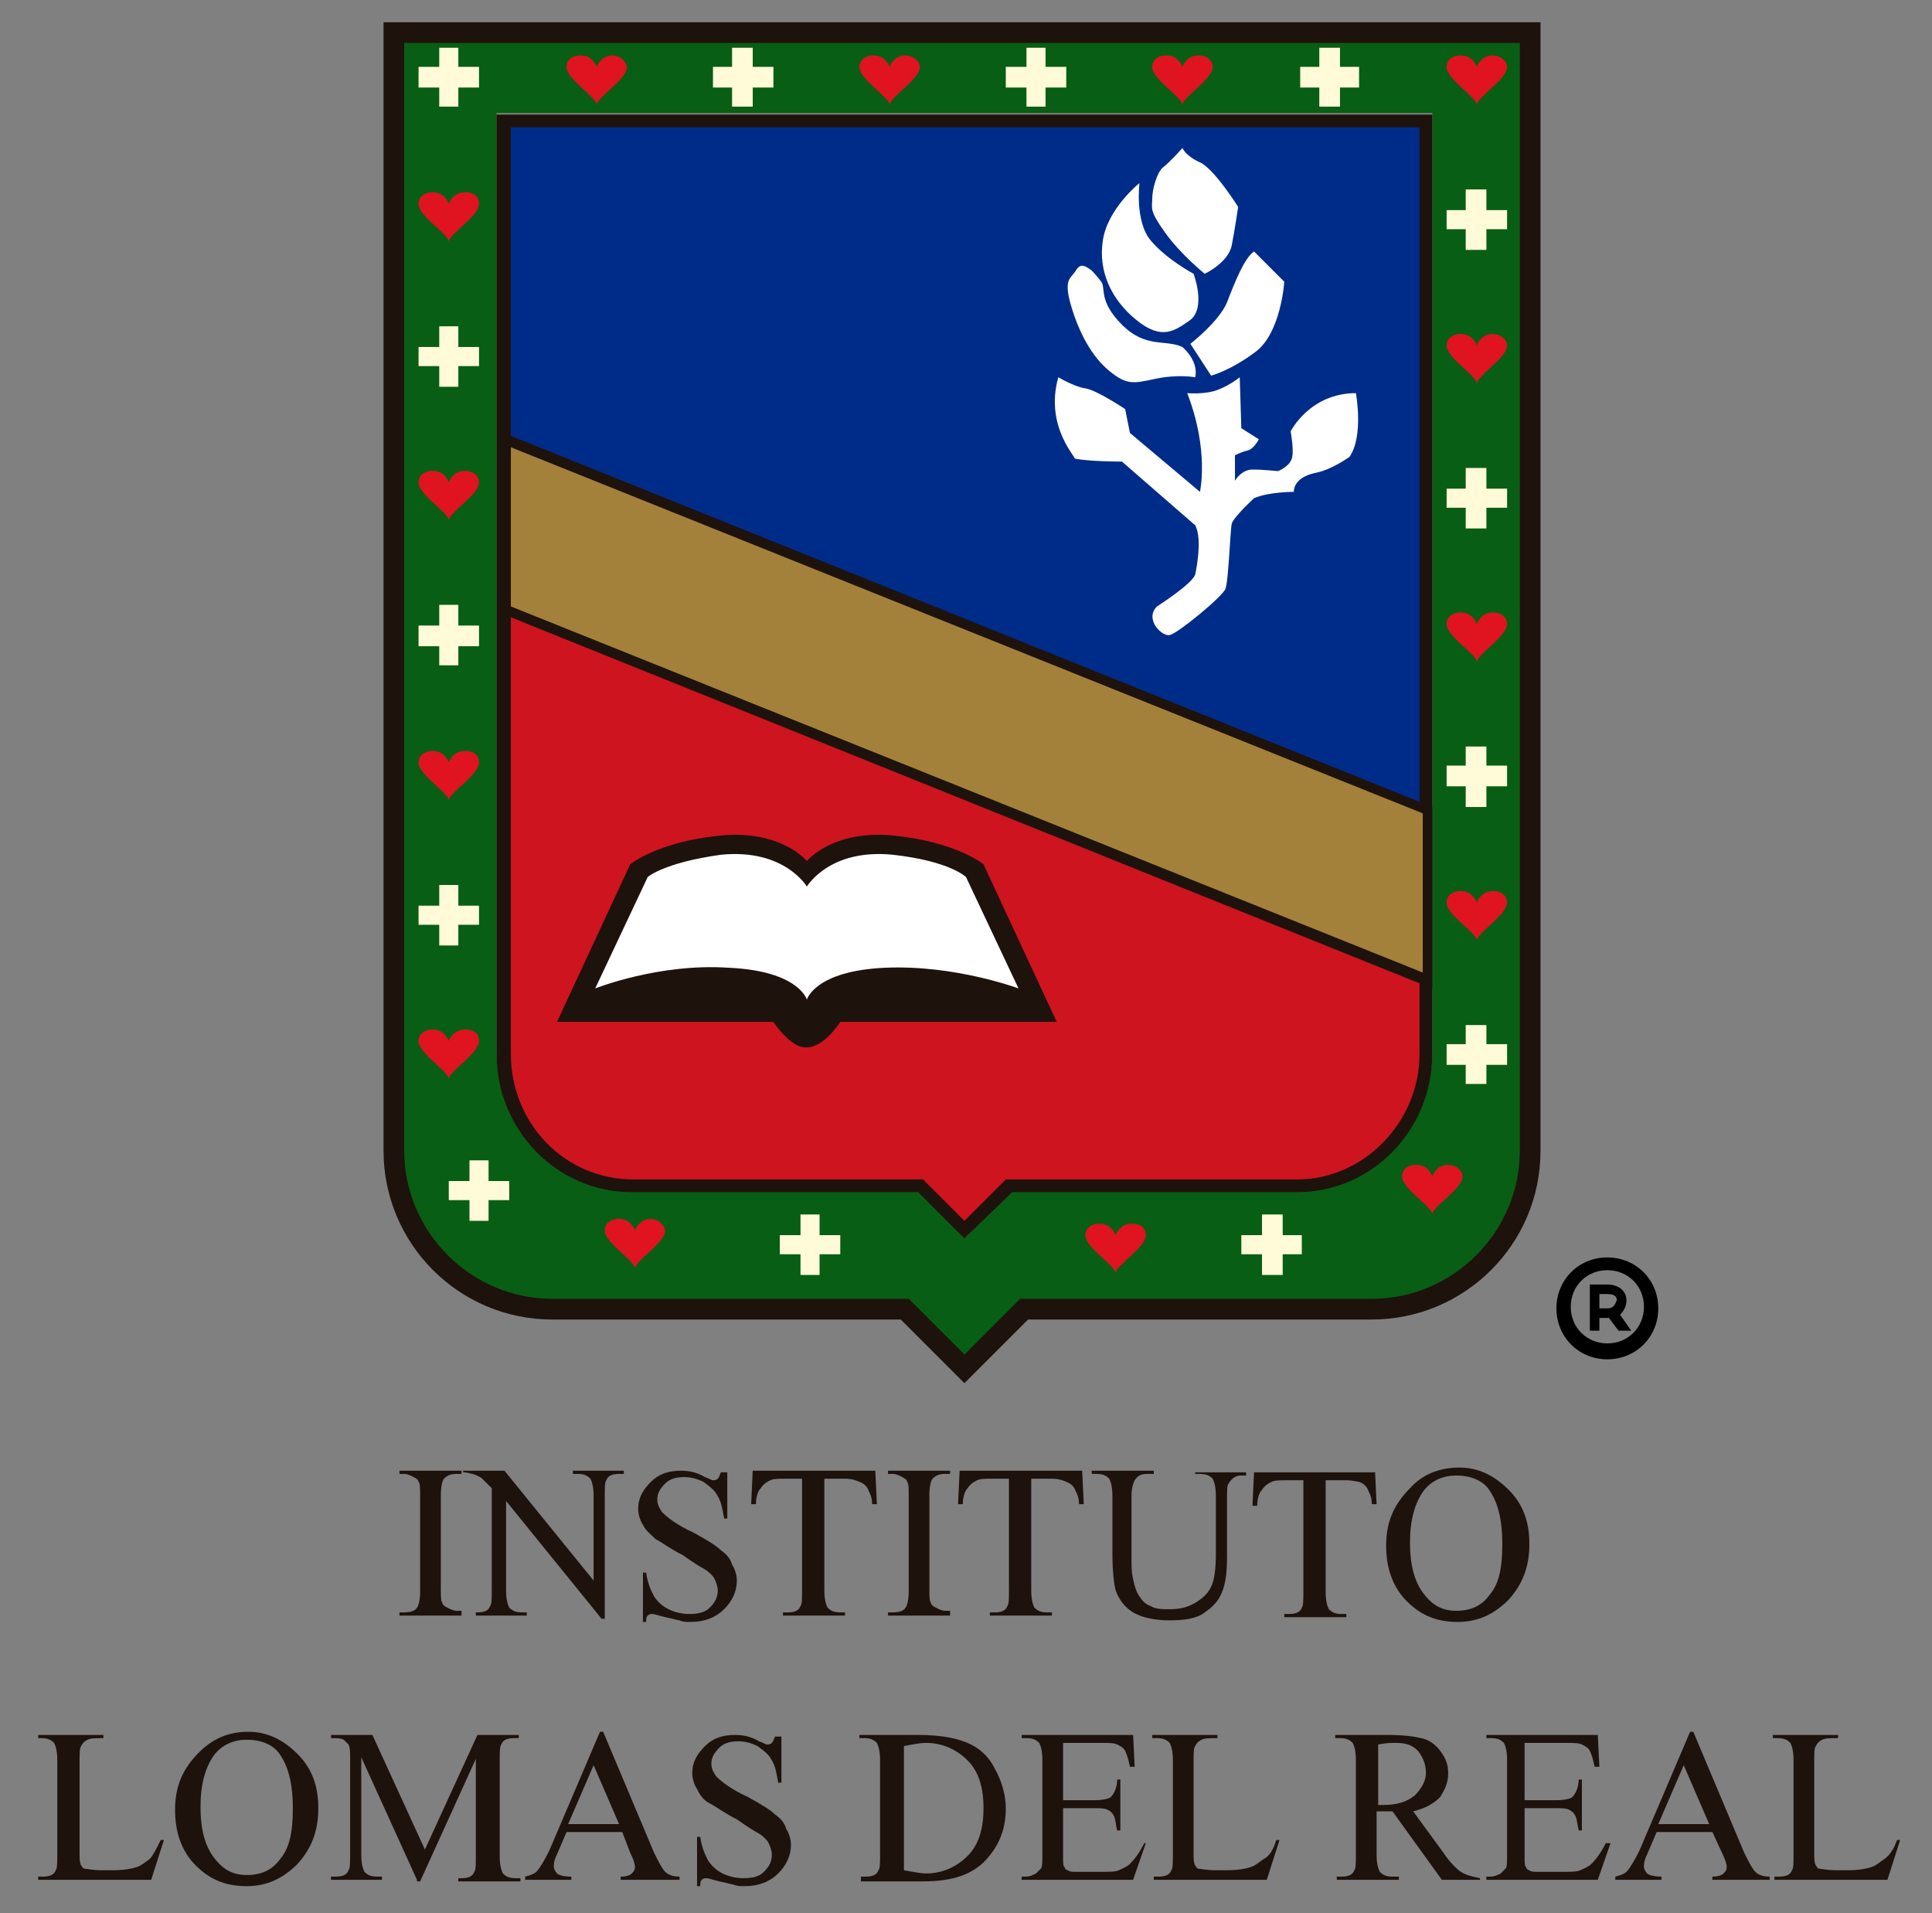 <?xml version="1.0" encoding="utf-8"?>
<!-- Generator: Adobe Illustrator 24.1.3, SVG Export Plug-In . SVG Version: 6.00 Build 0)  -->
<svg version="1.1" id="Capa_1" xmlns="http://www.w3.org/2000/svg" xmlns:xlink="http://www.w3.org/1999/xlink" x="0px" y="0px"
	 viewBox="0 0 121.4 120.2" style="enable-background:new 0 0 121.4 120.2;" xml:space="preserve">
<rect x="0" y="0" width="121.4" height="120.2" fill="#808080" stroke="none"/>
<style type="text/css">
	.st0{fill:#085E14;}
	.st1{fill:#CE141F;}
	.st2{fill:#002C89;}
	.st3{fill:#FFFAD7;}
	.st4{fill:#E01320;}
	.st5{fill:#FFFFFF;}
	.st6{fill:#1E120D;}
	.st7{fill:#A4813A;}
</style>
<g>
	<g id="XMLID_1203_">
		<g id="XMLID_631_">
			<path id="XMLID_632_" class="st0" d="M24.8,2.1v70c0,0-0.3,2.9,2.2,6.4s6.7,3.6,6.7,3.6h23.2l3.8,3.9l4.2-4c0,0,16.2,0.8,22.3,0
				s8-5.4,8-5.4l1.1-3.5v-71H24.8z M90,66.1c0,4.8-3.8,8.7-8.5,8.7H63.6l-2.9,2.9l-2.9-2.9H39.7c-4.7,0-8.5-3.9-8.5-8.7v-59H90V66.1
				z"/>
		</g>
		<path id="XMLID_630_" class="st1" d="M31.7,38.3l57.9,23v5.1c0,0-0.1,6.7-6.9,7.9H63.6l-3,3l-3-2.7H39c0,0-7.3-1.1-7.3-7.7
			S31.7,38.3,31.7,38.3z"/>
		<polygon id="XMLID_629_" class="st2" points="31.7,7.6 31.7,27.6 89.6,51.2 89.6,7.6 		"/>
		<polygon id="XMLID_627_" class="st3" points="30.1,4.2 28.8,4.2 28.8,3 27.6,3 27.6,4.2 26.3,4.2 26.3,5.5 27.6,5.5 27.6,6.7 
			28.8,6.7 28.8,5.5 30.1,5.5 		"/>
		<polygon id="XMLID_626_" class="st3" points="30.1,21.8 28.8,21.8 28.8,20.5 27.6,20.5 27.6,21.8 26.3,21.8 26.3,23 27.6,23 
			27.6,24.3 28.8,24.3 28.8,23 30.1,23 		"/>
		<polygon id="XMLID_625_" class="st3" points="94.7,13.2 93.4,13.2 93.4,11.9 92.1,11.9 92.1,13.2 90.9,13.2 90.9,14.4 92.1,14.4 
			92.1,15.7 93.4,15.7 93.4,14.4 94.7,14.4 		"/>
		<polygon id="XMLID_624_" class="st3" points="94.7,30.7 93.4,30.7 93.4,29.4 92.1,29.4 92.1,30.7 90.9,30.7 90.9,31.9 92.1,31.9 
			92.1,33.2 93.4,33.2 93.4,31.9 94.7,31.9 		"/>
		<polygon id="XMLID_623_" class="st3" points="94.7,48.1 93.4,48.1 93.4,46.9 92.1,46.9 92.1,48.1 90.9,48.1 90.9,49.4 92.1,49.4 
			92.1,50.7 93.4,50.7 93.4,49.4 94.7,49.4 		"/>
		<polygon id="XMLID_622_" class="st3" points="81.8,77.6 80.6,77.6 80.6,76.3 79.3,76.3 79.3,77.6 78,77.6 78,78.8 79.3,78.8 
			79.3,80.1 80.6,80.1 80.6,78.8 81.8,78.8 		"/>
		<polygon id="XMLID_620_" class="st3" points="30.1,39.3 28.8,39.3 28.8,38 27.6,38 27.6,39.3 26.3,39.3 26.3,40.6 27.6,40.6 
			27.6,41.8 28.8,41.8 28.8,40.6 30.1,40.6 		"/>
		<polygon id="XMLID_619_" class="st3" points="30.1,56.9 28.8,56.9 28.8,55.6 27.6,55.6 27.6,56.9 26.3,56.9 26.3,58.1 27.6,58.1 
			27.6,59.4 28.8,59.4 28.8,58.1 30.1,58.1 		"/>
		<polygon id="XMLID_618_" class="st3" points="32,74.2 30.7,74.2 30.7,72.9 29.5,72.9 29.5,74.2 28.2,74.2 28.2,75.4 29.5,75.4 
			29.5,76.7 30.7,76.7 30.7,75.4 32,75.4 		"/>
		<polygon id="XMLID_616_" class="st3" points="52.8,77.6 51.5,77.6 51.5,76.3 50.3,76.3 50.3,77.6 49,77.6 49,78.8 50.3,78.8 
			50.3,80.1 51.5,80.1 51.5,78.8 52.8,78.8 		"/>
		<polygon id="XMLID_615_" class="st3" points="94.7,65.6 93.4,65.6 93.4,64.4 92.1,64.4 92.1,65.6 90.9,65.6 90.9,66.9 92.1,66.9 
			92.1,68.1 93.4,68.1 93.4,66.9 94.7,66.9 		"/>
		<polygon id="XMLID_613_" class="st3" points="48.6,4.2 47.3,4.2 47.3,3 46,3 46,4.2 44.8,4.2 44.8,5.5 46,5.5 46,6.7 47.3,6.7 
			47.3,5.5 48.6,5.5 		"/>
		<polygon id="XMLID_612_" class="st3" points="85.4,4.2 84.2,4.2 84.2,3 82.9,3 82.9,4.2 81.7,4.2 81.7,5.5 82.9,5.5 82.9,6.7 
			84.2,6.7 84.2,5.5 85.4,5.5 		"/>
		<polygon id="XMLID_611_" class="st3" points="67,4.2 65.7,4.2 65.7,3 64.5,3 64.5,4.2 63.2,4.2 63.2,5.5 64.5,5.5 64.5,6.7 
			65.7,6.7 65.7,5.5 67,5.5 		"/>
		<path id="XMLID_610_" class="st4" d="M38.3,3.5c-0.6,0.1-0.8,0.7-0.8,0.7s-0.2-0.6-0.8-0.7c-0.6-0.1-1.1,0.2-1.1,0.7
			c0,0.8,1.9,1.9,1.9,2.4c0-0.5,1.9-1.6,1.9-2.4C39.3,3.8,38.9,3.4,38.3,3.5z"/>
		<path id="XMLID_609_" class="st4" d="M29,12.1c-0.6,0.1-0.8,0.7-0.8,0.7s-0.2-0.6-0.8-0.7c-0.6-0.1-1.1,0.2-1.1,0.7
			c0,0.8,1.9,1.9,1.9,2.4c0-0.5,1.9-1.6,1.9-2.4C30.1,12.3,29.7,12,29,12.1z"/>
		<path id="XMLID_608_" class="st4" d="M29,29.6c-0.6,0.1-0.8,0.7-0.8,0.7s-0.2-0.6-0.8-0.7c-0.6-0.1-1.1,0.2-1.1,0.7
			c0,0.8,1.9,1.9,1.9,2.4c0-0.5,1.9-1.6,1.9-2.4C30.1,29.9,29.7,29.5,29,29.6z"/>
		<path id="XMLID_607_" class="st4" d="M29,47.2c-0.6,0.1-0.8,0.7-0.8,0.7s-0.2-0.6-0.8-0.7c-0.6-0.1-1.1,0.2-1.1,0.7
			c0,0.8,1.9,1.9,1.9,2.4c0-0.5,1.9-1.6,1.9-2.4C30.1,47.4,29.7,47.1,29,47.2z"/>
		<path id="XMLID_606_" class="st4" d="M29,64.7c-0.6,0.1-0.8,0.7-0.8,0.7s-0.2-0.6-0.8-0.7c-0.6-0.1-1.1,0.2-1.1,0.7
			c0,0.8,1.9,1.9,1.9,2.4c0-0.5,1.9-1.6,1.9-2.4C30.1,64.9,29.7,64.6,29,64.7z"/>
		<path id="XMLID_604_" class="st4" d="M40.7,76.6c-0.6,0.1-0.8,0.7-0.8,0.7s-0.2-0.6-0.8-0.7c-0.6-0.1-1.1,0.2-1.1,0.7
			c0,0.8,1.9,1.9,1.9,2.4c0-0.5,1.9-1.6,1.9-2.4C41.7,76.9,41.3,76.5,40.7,76.6z"/>
		<path id="XMLID_603_" class="st4" d="M56.7,3.5c-0.6,0.1-0.8,0.7-0.8,0.7s-0.2-0.6-0.8-0.7C54.4,3.4,54,3.8,54,4.2
			c0,0.8,1.9,1.9,1.9,2.4c0-0.5,1.9-1.6,1.9-2.4C57.8,3.8,57.3,3.4,56.7,3.5z"/>
		<path id="XMLID_602_" class="st4" d="M75.1,3.5c-0.6,0.1-0.8,0.7-0.8,0.7s-0.2-0.6-0.8-0.7c-0.6-0.1-1.1,0.2-1.1,0.7
			c0,0.8,1.9,1.9,1.9,2.4c0-0.5,1.9-1.6,1.9-2.4C76.2,3.8,75.8,3.4,75.1,3.5z"/>
		<path id="XMLID_601_" class="st4" d="M93.6,3.5c-0.6,0.1-0.8,0.7-0.8,0.7s-0.2-0.6-0.8-0.7c-0.6-0.1-1.1,0.2-1.1,0.7
			c0,0.8,1.9,1.9,1.9,2.4c0-0.5,1.9-1.6,1.9-2.4C94.7,3.8,94.2,3.4,93.6,3.5z"/>
		<path id="XMLID_600_" class="st4" d="M93.6,21c-0.6,0.1-0.8,0.7-0.8,0.7s-0.2-0.6-0.8-0.7c-0.6-0.1-1.1,0.2-1.1,0.7
			c0,0.8,1.9,1.9,1.9,2.4c0-0.5,1.9-1.6,1.9-2.4C94.7,21.3,94.2,20.9,93.6,21z"/>
		<path id="XMLID_598_" class="st4" d="M93.6,38.5c-0.6,0.1-0.8,0.7-0.8,0.7s-0.2-0.6-0.8-0.7c-0.6-0.1-1.1,0.2-1.1,0.7
			c0,0.8,1.9,1.9,1.9,2.4c0-0.5,1.9-1.6,1.9-2.4C94.7,38.7,94.2,38.4,93.6,38.5z"/>
		<path id="XMLID_597_" class="st4" d="M93.6,56c-0.6,0.1-0.8,0.7-0.8,0.7s-0.2-0.6-0.8-0.7c-0.6-0.1-1.1,0.2-1.1,0.7
			c0,0.8,1.9,1.9,1.9,2.4c0-0.5,1.9-1.6,1.9-2.4C94.7,56.2,94.2,55.9,93.6,56z"/>
		<path id="XMLID_596_" class="st4" d="M90.8,73.2c-0.6,0.1-0.8,0.7-0.8,0.7s-0.2-0.6-0.8-0.7c-0.6-0.1-1.1,0.2-1.1,0.7
			c0,0.8,1.9,1.9,1.9,2.4c0-0.5,1.9-1.6,1.9-2.4C91.9,73.5,91.4,73.1,90.8,73.2z"/>
		<path id="XMLID_594_" class="st4" d="M70.9,76.9c-0.6,0.1-0.8,0.7-0.8,0.7s-0.2-0.6-0.8-0.7c-0.6-0.1-1.1,0.2-1.1,0.7
			c0,0.8,1.9,1.9,1.9,2.4c0-0.5,1.9-1.6,1.9-2.4C72,77.1,71.6,76.8,70.9,76.9z"/>
		<path id="XMLID_593_" class="st5" d="M75.7,17.2c0,0,1.5-0.7,1.7-1.8c0.2-1,0.4-2.4,0.4-2.4s-1.5-2.4-2.4-2.8s-1.1-0.9-1.1-0.9
			s-0.8,0.9-1.2,1.2c-0.4,0.3-0.7,1.4-0.7,2s-0.2,0.7,0.8,2.1S75.7,17.2,75.7,17.2z"/>
		<path id="XMLID_591_" class="st5" d="M71.6,11.5c0,0-0.3,2.4,0.7,3.6s2.7,2.1,2.7,2.1s0.8,2.1-0.2,2.9c-1,0.7-1.8,1.3-3.4,0
			c-1.6-1.3-2.4-3.1-2.1-5C69.6,13.1,71.6,11.5,71.6,11.5z"/>
		<path id="XMLID_590_" class="st5" d="M78.8,15.8l1.9,1.9c0,0-0.2,3.2-1.8,4.4c-1.6,1.2-2.8,1.5-2.8,1.5l-1.3-2
			c0,0,1.8-1.4,2.3-2.6C77.6,17.7,78.2,16.2,78.8,15.8z"/>
		<path id="XMLID_589_" class="st5" d="M68.6,17c-0.4-0.3-0.7-0.5-1,0c-0.3,0.5-0.8,0.5-0.3,2.2s1.3,3.2,2.4,4.1
			c1.1,0.9,1.5,0.8,2.9,0.5c1.4-0.3,2.5-0.1,2.5-0.1s0.3-0.9-0.8-1.9c-1.1-0.5-2.3,0.1-3.8-1.4c-1.5-1.5-1-2.3-1.3-2.7
			C68.9,17.3,68.6,17,68.6,17z"/>
		<path id="XMLID_587_" class="st5" d="M66.5,23.7c0,0,1,0.6,1.7,0.7c0.7,0.1,2.5,1.3,2.5,1.3l0.3,1.5l4.4,3.7c0,0,0.6-2.6-0.8-6.2
			c0,0,1.1,0.1,1.9-0.2s1.4-0.8,1.4-0.8l0.1,3.2l1.1,0.7c0,0-0.3,0.6-0.7,0.7s-0.8,0.3-0.8,0.3l0,1.6c0,0,0.4-0.7,1.1-0.7
			c0.7,0,1.6,0.1,1.6,0.1s0.8-0.3,0.9-0.9c0.1-0.5-0.1-1.6-0.1-1.6s1.2-2.4,4.1-2.4c0,0,0.5,2.7-0.4,4c0,0-1.1,0.8-2.1,1
			c-1,0.2-1.4,0.7-1.4,1.2c0,0-1.6,0-2.5,0.4c0,0-1.3,1.2-1.4,1.6c-0.1,0.4-0.2,3.6-0.4,4.1c-0.2,0.5-3,2.8-3.5,2.9
			c-0.5,0.1-1.6-1-0.8-1.8c0,0,2.2-1.4,2.4-2c0,0,0.5-2.2,0-3.1l-4.6-4c0,0-2.2,0-3-0.2C67.8,28.9,65.6,26.9,66.5,23.7z"/>
		<path id="XMLID_586_" class="st6" d="M61.8,54.3c0,0-1.7-1.4-5.6-1.8c-3.9-0.4-5.5,1.6-5.5,1.6c0,0-1.6-2-5.5-1.6
			c-3.9,0.4-5.6,1.8-5.6,1.8L35,64.2h13.6c0,0,1.1,1.7,2.1,1.6l0,0l0,0c1.1,0,2.1-1.6,2.1-1.6h13.6L61.8,54.3z"/>
		<path id="XMLID_585_" class="st5" d="M60.7,55.1c0,0-1-1-4.6-1.4c-4-0.4-5.4,2-5.4,2s-1.4-2.4-5.4-2c-3.6,0.5-4.6,1.4-4.6,1.4
			l-3.3,7c0,0,4-1.6,8.4-1.3c4.4,0.2,4.9,2,4.9,2s0.5-1.8,4.9-2c4.4-0.2,8.4,1.3,8.4,1.3L60.7,55.1z"/>
		<g id="XMLID_580_">
			<path id="XMLID_581_" class="st6" d="M60.6,77.8l-2.9-2.9H39.7c-4.7,0-8.5-3.9-8.5-8.7v-59H90v59c0,4.8-3.8,8.7-8.5,8.7H63.6
				L60.6,77.8z M32.1,8v58.2c0,4.4,3.4,7.9,7.7,7.9H58l2.6,2.6l2.6-2.6h18.3c4.2,0,7.7-3.6,7.7-7.9V8H32.1z"/>
		</g>
		<g id="XMLID_575_">
			<path id="XMLID_576_" class="st6" d="M60.6,86.9l-4-4H34.7c-5.9,0-10.6-4.8-10.6-10.6V1.4h72.7v70.9c0,5.9-4.8,10.6-10.6,10.6
				H64.6L60.6,86.9z M25.4,2.7v69.6c0,5.1,4.2,9.3,9.3,9.3h22.4l3.5,3.5l3.5-3.5h22.1c5.1,0,9.3-4.2,9.3-9.3V2.7H25.4z"/>
		</g>
		<g id="XMLID_569_">
			<polygon id="XMLID_574_" class="st7" points="89.6,61.6 31.7,38.3 31.7,27.6 89.6,50.9 			"/>
			<path id="XMLID_570_" class="st6" d="M90,62.1l-0.5-0.2L31.4,38.5V27.1l0.5,0.2L90,50.7V62.1z M32.1,38.1l57.3,23v-10l-57.3-23
				V38.1z"/>
		</g>
		<g id="XMLID_541_">
			<path id="XMLID_566_" class="st6" d="M29,101.3v0.2h-3.9v-0.2h0.3c0.4,0,0.7-0.1,0.8-0.3c0.1-0.1,0.2-0.5,0.2-1V94
				c0-0.5,0-0.8-0.1-0.9c0-0.1-0.1-0.2-0.3-0.3c-0.2-0.1-0.4-0.2-0.6-0.2h-0.3v-0.2H29v0.2h-0.3c-0.4,0-0.6,0.1-0.8,0.3
				c-0.1,0.1-0.2,0.5-0.2,1v5.9c0,0.5,0,0.8,0.1,0.9c0,0.1,0.1,0.2,0.3,0.3c0.2,0.1,0.4,0.2,0.6,0.2H29z"/>
			<path id="XMLID_563_" class="st6" d="M29.2,92.4h2.5l5.6,6.9V94c0-0.6-0.1-0.9-0.2-1.1c-0.2-0.2-0.4-0.3-0.8-0.3H36v-0.2h3.2v0.2
				h-0.3c-0.4,0-0.7,0.1-0.8,0.4c-0.1,0.1-0.1,0.5-0.1,1v7.7h-0.2l-6-7.4v5.6c0,0.6,0.1,0.9,0.2,1.1c0.2,0.2,0.4,0.3,0.8,0.3h0.3
				v0.2h-3.2v-0.2H30c0.4,0,0.7-0.1,0.8-0.4c0.1-0.1,0.1-0.5,0.1-1v-6.4c-0.3-0.3-0.5-0.5-0.6-0.6c-0.1-0.1-0.3-0.2-0.6-0.3
				c-0.1,0-0.3-0.1-0.6-0.1V92.4z"/>
			<path id="XMLID_561_" class="st6" d="M45.7,92.2v3.2h-0.2c-0.1-0.6-0.2-1.1-0.4-1.4c-0.2-0.4-0.5-0.6-0.9-0.9
				c-0.4-0.2-0.8-0.3-1.2-0.3c-0.5,0-0.9,0.1-1.2,0.4c-0.3,0.3-0.5,0.6-0.5,1c0,0.3,0.1,0.5,0.3,0.8c0.3,0.3,0.9,0.8,2,1.3
				c0.9,0.5,1.4,0.8,1.7,1.1c0.3,0.2,0.6,0.5,0.7,0.9c0.2,0.3,0.3,0.7,0.3,1c0,0.7-0.3,1.3-0.8,1.8c-0.5,0.5-1.2,0.8-2.1,0.8
				c-0.3,0-0.5,0-0.7-0.1c-0.1,0-0.4-0.1-0.9-0.2c-0.4-0.1-0.7-0.2-0.8-0.2c-0.1,0-0.2,0-0.3,0.1c-0.1,0.1-0.1,0.2-0.1,0.4h-0.2
				v-3.1h0.2c0.1,0.7,0.3,1.1,0.5,1.5c0.2,0.3,0.5,0.6,0.9,0.8c0.4,0.2,0.9,0.3,1.3,0.3c0.6,0,1-0.1,1.3-0.4s0.5-0.6,0.5-1.1
				c0-0.2-0.1-0.5-0.2-0.7c-0.1-0.2-0.3-0.4-0.6-0.6c-0.2-0.1-0.7-0.4-1.4-0.9c-0.8-0.4-1.3-0.8-1.7-1c-0.3-0.3-0.6-0.5-0.8-0.9
				c-0.2-0.3-0.3-0.7-0.3-1c0-0.7,0.3-1.2,0.8-1.7c0.5-0.5,1.1-0.7,1.9-0.7c0.5,0,1,0.1,1.5,0.4c0.3,0.1,0.4,0.2,0.5,0.2
				c0.1,0,0.2,0,0.3-0.1c0.1-0.1,0.1-0.2,0.2-0.4H45.7z"/>
			<path id="XMLID_559_" class="st6" d="M55,92.4l0.1,2.1h-0.3c0-0.4-0.1-0.6-0.2-0.8c-0.1-0.3-0.3-0.5-0.6-0.6
				c-0.2-0.1-0.5-0.2-0.9-0.2h-1.3v7c0,0.6,0.1,0.9,0.2,1.1c0.2,0.2,0.4,0.3,0.8,0.3h0.3v0.2h-3.9v-0.2h0.3c0.4,0,0.7-0.1,0.8-0.4
				c0.1-0.1,0.1-0.5,0.1-1v-7h-1.1c-0.4,0-0.7,0-0.9,0.1c-0.2,0.1-0.4,0.2-0.6,0.5c-0.2,0.2-0.3,0.6-0.3,1h-0.3l0.1-2.1H55z"/>
			<path id="XMLID_557_" class="st6" d="M59.7,101.3v0.2h-3.9v-0.2h0.3c0.4,0,0.7-0.1,0.8-0.3c0.1-0.1,0.2-0.5,0.2-1V94
				c0-0.5,0-0.8-0.1-0.9c0-0.1-0.1-0.2-0.3-0.3c-0.2-0.1-0.4-0.2-0.6-0.2h-0.3v-0.2h3.9v0.2h-0.3c-0.4,0-0.6,0.1-0.8,0.3
				c-0.1,0.1-0.2,0.5-0.2,1v5.9c0,0.5,0,0.8,0.1,0.9c0,0.1,0.1,0.2,0.3,0.3c0.2,0.1,0.4,0.2,0.6,0.2H59.7z"/>
			<path id="XMLID_554_" class="st6" d="M68,92.4l0.1,2.1h-0.3c0-0.4-0.1-0.6-0.2-0.8c-0.1-0.3-0.3-0.5-0.6-0.6
				c-0.2-0.1-0.5-0.2-0.9-0.2h-1.3v7c0,0.6,0.1,0.9,0.2,1.1c0.2,0.2,0.4,0.3,0.8,0.3h0.3v0.2h-3.9v-0.2h0.3c0.4,0,0.7-0.1,0.8-0.4
				c0.1-0.1,0.1-0.5,0.1-1v-7h-1.1c-0.4,0-0.7,0-0.9,0.1c-0.2,0.1-0.4,0.2-0.6,0.5c-0.2,0.2-0.3,0.6-0.3,1h-0.3l0.1-2.1H68z"/>
			<path id="XMLID_552_" class="st6" d="M75.1,92.7v-0.2h3.2v0.2h-0.3c-0.4,0-0.6,0.2-0.8,0.5c-0.1,0.1-0.1,0.5-0.1,1v3.7
				c0,0.9-0.1,1.6-0.3,2.1s-0.5,0.9-1.1,1.3c-0.5,0.4-1.3,0.5-2.2,0.5c-1,0-1.8-0.2-2.3-0.5c-0.5-0.3-0.9-0.8-1.1-1.4
				c-0.1-0.4-0.2-1.2-0.2-2.3V94c0-0.6-0.1-0.9-0.2-1.1c-0.2-0.2-0.4-0.3-0.8-0.3h-0.3v-0.2h3.9v0.2h-0.4c-0.4,0-0.6,0.1-0.8,0.4
				c-0.1,0.2-0.2,0.5-0.2,1v4c0,0.4,0,0.8,0.1,1.2c0.1,0.5,0.2,0.8,0.4,1.1c0.2,0.3,0.4,0.5,0.7,0.6c0.3,0.2,0.7,0.2,1.2,0.2
				c0.6,0,1.1-0.1,1.6-0.4c0.5-0.3,0.8-0.6,1-1s0.3-1.1,0.3-2.1V94c0-0.6-0.1-0.9-0.2-1.1c-0.2-0.2-0.4-0.3-0.8-0.3H75.1z"/>
			<path id="XMLID_549_" class="st6" d="M86.4,92.4l0.1,2.1h-0.3c0-0.4-0.1-0.6-0.2-0.8c-0.1-0.3-0.3-0.5-0.6-0.6
				C85.3,93.1,85,93,84.6,93h-1.3v7c0,0.6,0.1,0.9,0.2,1.1c0.2,0.2,0.4,0.3,0.8,0.3h0.3v0.2h-3.9v-0.2H81c0.4,0,0.7-0.1,0.8-0.4
				c0.1-0.1,0.1-0.5,0.1-1v-7h-1.1c-0.4,0-0.7,0-0.9,0.1c-0.2,0.1-0.4,0.2-0.6,0.5c-0.2,0.2-0.3,0.6-0.3,1h-0.3l0.1-2.1H86.4z"/>
			<path id="XMLID_545_" class="st6" d="M91.7,92.2c1.2,0,2.2,0.5,3.1,1.4c0.9,0.9,1.3,2,1.3,3.4c0,1.4-0.4,2.5-1.3,3.5
				c-0.9,0.9-1.9,1.4-3.2,1.4c-1.3,0-2.3-0.4-3.2-1.3c-0.9-0.9-1.3-2.1-1.3-3.5c0-1.5,0.5-2.6,1.5-3.6
				C89.4,92.6,90.5,92.2,91.7,92.2z M91.5,92.7c-0.8,0-1.5,0.3-2,0.9c-0.6,0.8-0.9,1.9-0.9,3.3c0,1.5,0.3,2.6,1,3.4
				c0.5,0.6,1.1,0.9,1.9,0.9c0.9,0,1.6-0.3,2.1-1c0.6-0.7,0.8-1.7,0.8-3.2c0-1.6-0.3-2.7-0.9-3.5C93.1,93,92.4,92.7,91.5,92.7z"/>
			<path id="XMLID_834_" class="st6" d="M10.1,115.6l0.2,0l-0.8,2.5H2.4v-0.2h0.3c0.4,0,0.7-0.1,0.8-0.4c0.1-0.1,0.1-0.5,0.1-1v-5.9
				c0-0.6-0.1-0.9-0.2-1.1c-0.2-0.2-0.4-0.3-0.8-0.3H2.4V109h4.1v0.2c-0.5,0-0.8,0-1,0.1c-0.2,0.1-0.3,0.2-0.4,0.4
				c-0.1,0.1-0.1,0.5-0.1,1v5.7c0,0.4,0,0.6,0.1,0.8c0.1,0.1,0.1,0.2,0.2,0.2c0.1,0,0.5,0.1,1.1,0.1h0.7c0.7,0,1.2-0.1,1.5-0.2
				c0.3-0.1,0.5-0.3,0.8-0.5C9.6,116.6,9.8,116.2,10.1,115.6z"/>
			<path id="XMLID_831_" class="st6" d="M15.6,108.8c1.2,0,2.2,0.5,3.1,1.4c0.9,0.9,1.3,2,1.3,3.4c0,1.4-0.4,2.5-1.3,3.5
				c-0.9,0.9-1.9,1.4-3.2,1.4c-1.3,0-2.3-0.4-3.2-1.3c-0.9-0.9-1.3-2.1-1.3-3.5c0-1.5,0.5-2.6,1.5-3.6
				C13.4,109.2,14.4,108.8,15.6,108.8z M15.5,109.3c-0.8,0-1.5,0.3-2,0.9c-0.6,0.8-0.9,1.9-0.9,3.3c0,1.5,0.3,2.6,1,3.4
				c0.5,0.6,1.1,0.9,1.9,0.9c0.9,0,1.6-0.3,2.1-1c0.6-0.7,0.8-1.7,0.8-3.2c0-1.6-0.3-2.7-0.9-3.5C17.1,109.6,16.4,109.3,15.5,109.3z
				"/>
			<path id="XMLID_828_" class="st6" d="M26.2,118.1l-3.5-7.7v6.1c0,0.6,0.1,0.9,0.2,1.1c0.2,0.2,0.4,0.3,0.8,0.3H24v0.2h-3.2v-0.2
				h0.3c0.4,0,0.7-0.1,0.8-0.4c0.1-0.1,0.1-0.5,0.1-1v-6c0-0.4,0-0.7-0.1-0.9c-0.1-0.1-0.2-0.2-0.3-0.3c-0.2-0.1-0.4-0.1-0.8-0.1
				V109h2.6l3.3,7.2l3.3-7.2h2.6v0.2h-0.3c-0.4,0-0.7,0.1-0.8,0.4c-0.1,0.1-0.1,0.5-0.1,1v6c0,0.6,0.1,0.9,0.2,1.1
				c0.2,0.2,0.4,0.3,0.8,0.3h0.3v0.2h-3.9v-0.2H29c0.4,0,0.7-0.1,0.8-0.4c0.1-0.1,0.1-0.5,0.1-1v-6.1l-3.5,7.7H26.2z"/>
			<path id="XMLID_825_" class="st6" d="M39.1,115.1h-3.5l-0.6,1.4c-0.2,0.4-0.2,0.6-0.2,0.8c0,0.1,0.1,0.3,0.2,0.4
				c0.1,0.1,0.4,0.2,0.9,0.2v0.2h-2.9v-0.2c0.4-0.1,0.6-0.2,0.7-0.3c0.2-0.2,0.5-0.7,0.8-1.3l3.2-7.5h0.2l3.2,7.6
				c0.3,0.6,0.5,1,0.7,1.2c0.2,0.2,0.5,0.3,0.9,0.3v0.2H39v-0.2c0.4,0,0.6-0.1,0.7-0.2c0.1-0.1,0.2-0.2,0.2-0.4
				c0-0.2-0.1-0.5-0.3-0.9L39.1,115.1z M38.9,114.6l-1.6-3.7l-1.6,3.7H38.9z"/>
			<path id="XMLID_823_" class="st6" d="M49.1,108.8v3.2h-0.2c-0.1-0.6-0.2-1.1-0.4-1.4c-0.2-0.4-0.5-0.6-0.9-0.9
				c-0.4-0.2-0.8-0.3-1.2-0.3c-0.5,0-0.9,0.1-1.2,0.4c-0.3,0.3-0.5,0.6-0.5,1c0,0.3,0.1,0.5,0.3,0.8c0.3,0.3,0.9,0.8,2,1.3
				c0.9,0.5,1.4,0.8,1.7,1.1c0.3,0.2,0.6,0.5,0.7,0.9c0.2,0.3,0.3,0.7,0.3,1c0,0.7-0.3,1.3-0.8,1.8c-0.5,0.5-1.2,0.8-2.1,0.8
				c-0.3,0-0.5,0-0.7-0.1c-0.1,0-0.4-0.1-0.9-0.2c-0.4-0.1-0.7-0.2-0.8-0.2c-0.1,0-0.2,0-0.3,0.1c-0.1,0.1-0.1,0.2-0.1,0.4h-0.2
				v-3.1H44c0.1,0.7,0.3,1.1,0.5,1.5c0.2,0.3,0.5,0.6,0.9,0.8c0.4,0.2,0.9,0.3,1.3,0.3c0.6,0,1-0.1,1.3-0.4c0.3-0.3,0.5-0.6,0.5-1.1
				c0-0.2-0.1-0.5-0.2-0.7c-0.1-0.2-0.3-0.4-0.6-0.6c-0.2-0.1-0.7-0.4-1.4-0.9c-0.8-0.4-1.3-0.8-1.7-1s-0.6-0.5-0.8-0.9
				c-0.2-0.3-0.3-0.7-0.3-1c0-0.7,0.3-1.2,0.8-1.7c0.5-0.5,1.1-0.7,1.9-0.7c0.5,0,1,0.1,1.5,0.4c0.3,0.1,0.4,0.2,0.5,0.2
				c0.1,0,0.2,0,0.3-0.1c0.1-0.1,0.1-0.2,0.2-0.4H49.1z"/>
			<path id="XMLID_820_" class="st6" d="M54.1,118.1v-0.2h0.3c0.4,0,0.7-0.1,0.8-0.4c0.1-0.1,0.1-0.5,0.1-1v-5.9
				c0-0.6-0.1-0.9-0.2-1.1c-0.2-0.2-0.4-0.3-0.8-0.3h-0.3V109h3.7c1.4,0,2.4,0.2,3.1,0.5c0.7,0.3,1.3,0.8,1.7,1.6
				c0.4,0.7,0.7,1.6,0.7,2.5c0,1.3-0.4,2.3-1.2,3.2c-0.9,1-2.2,1.4-4,1.4H54.1z M56.8,117.5c0.6,0.1,1,0.2,1.4,0.2
				c1,0,1.9-0.4,2.6-1.1c0.7-0.7,1-1.7,1-3c0-1.3-0.3-2.3-1-3s-1.6-1.1-2.6-1.1c-0.4,0-0.9,0.1-1.4,0.2V117.5z"/>
			<path id="XMLID_818_" class="st6" d="M66.8,109.5v3.6h2c0.5,0,0.9-0.1,1-0.2c0.2-0.2,0.4-0.6,0.4-1.1h0.2v3.2h-0.2
				c-0.1-0.4-0.1-0.7-0.2-0.9c-0.1-0.2-0.2-0.3-0.4-0.4c-0.2-0.1-0.5-0.1-0.8-0.1h-2v3c0,0.4,0,0.7,0.1,0.7c0,0.1,0.1,0.2,0.2,0.2
				c0.1,0.1,0.3,0.1,0.5,0.1h1.6c0.5,0,0.9,0,1.1-0.1c0.2-0.1,0.5-0.2,0.7-0.4c0.3-0.3,0.6-0.7,0.9-1.3H72l-0.8,2.3h-7v-0.2h0.3
				c0.2,0,0.4-0.1,0.6-0.2c0.1-0.1,0.2-0.2,0.3-0.3c0.1-0.1,0.1-0.4,0.1-0.9v-5.9c0-0.6-0.1-0.9-0.2-1.1c-0.2-0.2-0.4-0.3-0.8-0.3
				h-0.3V109h7l0.1,2H71c-0.1-0.5-0.2-0.8-0.3-1c-0.1-0.2-0.3-0.3-0.5-0.4c-0.2-0.1-0.5-0.1-1-0.1H66.8z"/>
			<path id="XMLID_816_" class="st6" d="M80.2,115.6l0.2,0l-0.8,2.5h-7.1v-0.2h0.3c0.4,0,0.7-0.1,0.8-0.4c0.1-0.1,0.1-0.5,0.1-1
				v-5.9c0-0.6-0.1-0.9-0.2-1.1c-0.2-0.2-0.4-0.3-0.8-0.3h-0.3V109h4.1v0.2c-0.5,0-0.8,0-1,0.1c-0.2,0.1-0.3,0.2-0.4,0.4
				c-0.1,0.1-0.1,0.5-0.1,1v5.7c0,0.4,0,0.6,0.1,0.8c0.1,0.1,0.1,0.2,0.2,0.2c0.1,0,0.5,0.1,1.1,0.1h0.7c0.7,0,1.2-0.1,1.5-0.2
				c0.3-0.1,0.5-0.3,0.8-0.5C79.8,116.6,80,116.2,80.2,115.6z"/>
			<path id="XMLID_813_" class="st6" d="M93,118.1h-2.4l-3.1-4.3c-0.2,0-0.4,0-0.6,0c-0.1,0-0.1,0-0.2,0c-0.1,0-0.1,0-0.2,0v2.7
				c0,0.6,0.1,0.9,0.2,1.1c0.2,0.2,0.4,0.3,0.8,0.3h0.4v0.2h-3.9v-0.2h0.3c0.4,0,0.7-0.1,0.8-0.4c0.1-0.1,0.1-0.5,0.1-1v-5.9
				c0-0.6-0.1-0.9-0.2-1.1c-0.2-0.2-0.4-0.3-0.8-0.3h-0.3V109h3.3c1,0,1.7,0.1,2.1,0.2c0.5,0.1,0.9,0.4,1.2,0.8
				c0.3,0.4,0.5,0.8,0.5,1.4c0,0.6-0.2,1-0.5,1.5c-0.4,0.4-0.9,0.7-1.7,0.9l1.9,2.6c0.4,0.6,0.8,1,1.1,1.2c0.3,0.2,0.7,0.3,1.2,0.4
				V118.1z M86.5,113.4c0.1,0,0.2,0,0.2,0c0.1,0,0.1,0,0.2,0c0.9,0,1.5-0.2,2-0.6c0.4-0.4,0.7-0.9,0.7-1.4c0-0.6-0.2-1-0.5-1.4
				c-0.4-0.4-0.8-0.5-1.4-0.5c-0.3,0-0.6,0-1.1,0.1V113.4z"/>
			<path id="XMLID_811_" class="st6" d="M95.8,109.5v3.6h2c0.5,0,0.9-0.1,1-0.2c0.2-0.2,0.4-0.6,0.4-1.1h0.2v3.2h-0.2
				c-0.1-0.4-0.1-0.7-0.2-0.9c-0.1-0.2-0.2-0.3-0.4-0.4c-0.2-0.1-0.5-0.1-0.8-0.1h-2v3c0,0.4,0,0.7,0.1,0.7c0,0.1,0.1,0.2,0.2,0.2
				c0.1,0.1,0.3,0.1,0.5,0.1h1.6c0.5,0,0.9,0,1.1-0.1c0.2-0.1,0.5-0.2,0.7-0.4c0.3-0.3,0.6-0.7,0.9-1.3h0.3l-0.8,2.3h-7v-0.2h0.3
				c0.2,0,0.4-0.1,0.6-0.2c0.1-0.1,0.2-0.2,0.3-0.3c0.1-0.1,0.1-0.4,0.1-0.9v-5.9c0-0.6-0.1-0.9-0.2-1.1c-0.2-0.2-0.4-0.3-0.8-0.3
				h-0.3V109h7l0.1,2h-0.3c-0.1-0.5-0.2-0.8-0.3-1c-0.1-0.2-0.3-0.3-0.5-0.4c-0.2-0.1-0.5-0.1-1-0.1H95.8z"/>
			<path id="XMLID_808_" class="st6" d="M107.6,115.1h-3.5l-0.6,1.4c-0.2,0.4-0.2,0.6-0.2,0.8c0,0.1,0.1,0.3,0.2,0.4
				c0.1,0.1,0.4,0.2,0.9,0.2v0.2h-2.9v-0.2c0.4-0.1,0.6-0.2,0.7-0.3c0.2-0.2,0.5-0.7,0.8-1.3l3.2-7.5h0.2l3.2,7.6
				c0.3,0.6,0.5,1,0.7,1.2c0.2,0.2,0.5,0.3,0.9,0.3v0.2h-3.6v-0.2c0.4,0,0.6-0.1,0.7-0.2c0.1-0.1,0.2-0.2,0.2-0.4
				c0-0.2-0.1-0.5-0.3-0.9L107.6,115.1z M107.4,114.6l-1.6-3.7l-1.6,3.7H107.4z"/>
			<path id="XMLID_542_" class="st6" d="M119.2,115.6l0.2,0l-0.8,2.5h-7.1v-0.2h0.3c0.4,0,0.7-0.1,0.8-0.4c0.1-0.1,0.1-0.5,0.1-1
				v-5.9c0-0.6-0.1-0.9-0.2-1.1c-0.2-0.2-0.4-0.3-0.8-0.3h-0.3V109h4.1v0.2c-0.5,0-0.8,0-1,0.1c-0.2,0.1-0.3,0.2-0.4,0.4
				c-0.1,0.1-0.1,0.5-0.1,1v5.7c0,0.4,0,0.6,0.1,0.8c0.1,0.1,0.1,0.2,0.2,0.2c0.1,0,0.5,0.1,1.1,0.1h0.7c0.7,0,1.2-0.1,1.5-0.2
				c0.3-0.1,0.5-0.3,0.8-0.5C118.7,116.6,119,116.2,119.2,115.6z"/>
		</g>
	</g>
	<g id="XMLID_1199_">
		<path id="XMLID_1204_" d="M101,79c-1.8,0-3.2,1.4-3.2,3.2c0,1.8,1.4,3.2,3.2,3.2s3.2-1.4,3.2-3.2C104.2,80.4,102.8,79,101,79
			L101,79z M101,84.4c-1.3,0-2.3-1-2.3-2.3c0-1.3,1-2.3,2.3-2.3c1.3,0,2.3,1,2.3,2.3C103.3,83.4,102.3,84.4,101,84.4L101,84.4z
			 M102.2,81.7c0-0.6-0.5-1-1.2-1h-1.1v2.9h0.6v-0.8h0.5c0,0,0.1,0,0.1,0l0.6,0.8h0.8l-0.7-1C102,82.4,102.2,82.1,102.2,81.7
			L102.2,81.7z M101,82.2h-0.5v-0.9h0.5c0.6,0,0.6,0.3,0.6,0.4C101.5,81.8,101.5,82.2,101,82.2L101,82.2z M101,82.2"/>
	</g>
</g>
</svg>

